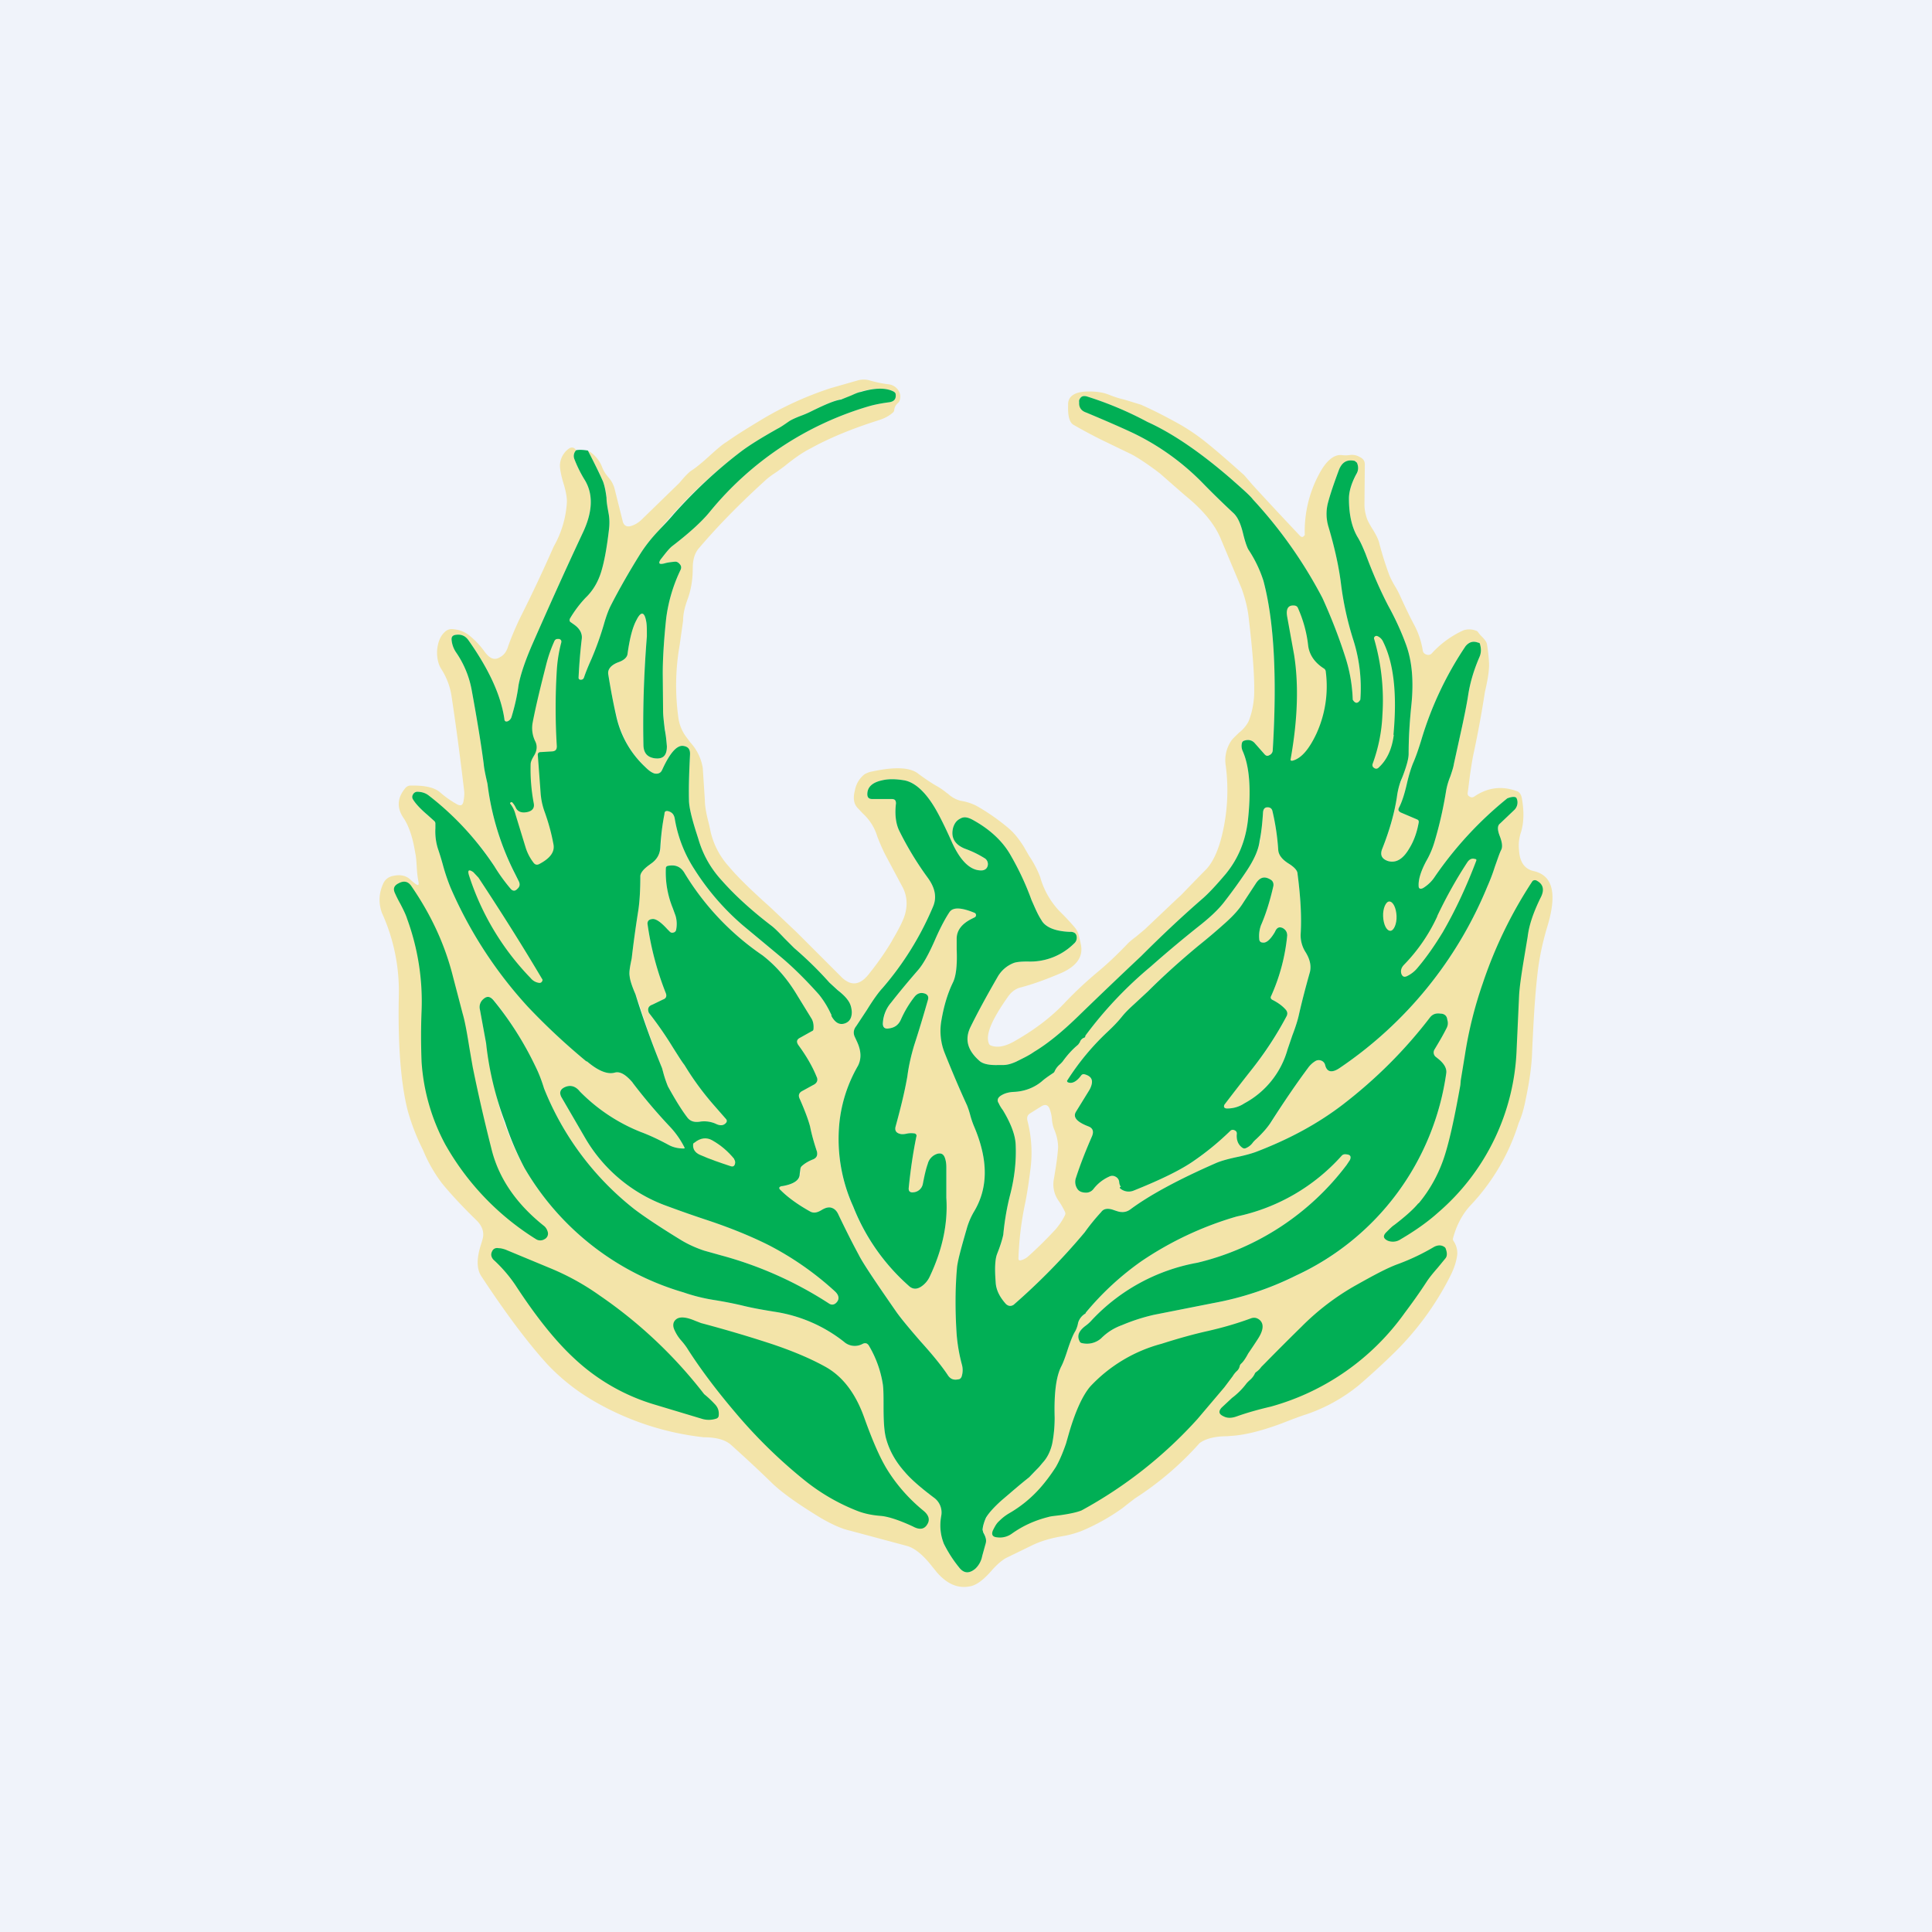 <!-- by TradingView --><svg width="56" height="56" viewBox="0 0 56 56" xmlns="http://www.w3.org/2000/svg"><path fill="#F0F3FA" d="M0 0h56v56H0z"/><path fill-rule="evenodd" d="M16.65 13.31a.24.24 0 0 1 .05-.26c-.06-.09-.14-.1-.22-.04a.62.62 0 0 0-.25.48c0 .1.03.28.1.51.08.26.11.45.1.58a2.93 2.93 0 0 1-.38 1.26 43.27 43.27 0 0 1-.99 2.1c-.14.3-.26.58-.35.85-.04.1-.1.2-.22.26-.16.1-.3.04-.45-.17a2.44 2.44 0 0 0-.46-.48.86.86 0 0 0-.42-.16c-.11-.02-.2.01-.27.08-.13.12-.2.3-.22.53-.01.21.03.4.12.54.16.25.26.52.3.8.13.86.25 1.77.36 2.7.02.13 0 .25-.02.36-.03.1-.08.11-.17.07a2.9 2.9 0 0 1-.5-.35c-.16-.14-.42-.2-.78-.2h-.07a.2.2 0 0 0-.15.06c-.25.29-.27.59-.05.9.13.2.24.5.31.9l.02.11c.02.09.03.22.04.4.01.18.03.32.05.42.02.1-.01.12-.1.05a1.17 1.17 0 0 1-.12-.1c-.13-.13-.3-.17-.52-.12a.38.38 0 0 0-.29.24c-.12.27-.13.55-.03.83a5.47 5.47 0 0 1 .49 2.4c-.03 1.44.06 2.56.26 3.34a6.27 6.27 0 0 0 .44 1.13 4.23 4.23 0 0 0 .56.98c.28.34.62.7 1 1.07.16.16.22.34.17.53a5.4 5.4 0 0 1-.06.2c-.12.39-.11.68.02.88.73 1.11 1.38 1.97 1.93 2.57a5.98 5.98 0 0 0 1.42 1.1 8.1 8.1 0 0 0 3.1 1c.38 0 .64.08.8.23.39.35.79.72 1.2 1.12.32.3.8.63 1.41 1 .3.17.57.3.84.36l1.64.44c.22.06.47.26.74.61l.13.16c.3.34.61.47.96.4.17-.03.37-.17.6-.43.18-.21.34-.34.46-.4l.72-.35c.24-.12.53-.21.88-.27.19-.03.37-.08.56-.15a5.99 5.99 0 0 0 1.2-.67l.19-.15.17-.13a9.03 9.03 0 0 0 1.87-1.6c.16-.12.42-.2.8-.2l.11-.01c.38-.02.87-.14 1.44-.35.26-.1.51-.2.76-.28a4.88 4.88 0 0 0 1.52-.85c.29-.25.6-.53.92-.84a8.44 8.44 0 0 0 1.7-2.28c.13-.25.2-.47.22-.67a.62.62 0 0 0-.11-.38.1.1 0 0 1-.01-.09c.1-.37.27-.7.53-.97a6.1 6.1 0 0 0 1.37-2.36c.1-.22.16-.46.21-.72.11-.52.17-.98.18-1.37.04-.86.08-1.58.15-2.19.05-.48.15-.94.28-1.38.3-.97.18-1.51-.38-1.64-.27-.06-.41-.26-.43-.61-.02-.18 0-.35.06-.53.08-.27.09-.6.02-.98-.02-.1-.07-.18-.15-.2-.44-.16-.85-.1-1.23.16a.11.11 0 0 1-.13 0c-.05-.02-.06-.06-.06-.1l.02-.14c.05-.43.1-.74.14-.95a30.23 30.23 0 0 0 .34-1.84c.09-.38.13-.66.12-.85a4.89 4.89 0 0 0-.06-.54c-.01-.06-.06-.13-.15-.22a.83.83 0 0 1-.11-.13.1.1 0 0 0-.06-.04.53.53 0 0 0-.36-.01 2.79 2.79 0 0 0-.92.67.14.14 0 0 1-.16.03.14.14 0 0 1-.1-.11 2.34 2.34 0 0 0-.24-.73c-.15-.28-.28-.56-.4-.82a2.72 2.72 0 0 0-.16-.31 2.44 2.44 0 0 1-.17-.33 9.39 9.39 0 0 1-.3-.96c-.03-.1-.09-.22-.19-.38s-.16-.28-.18-.37a1.16 1.16 0 0 1-.05-.36l.01-1.14c0-.1-.05-.17-.16-.22a.43.43 0 0 0-.28-.05.74.74 0 0 1-.23 0c-.23-.02-.46.17-.67.58a3.49 3.49 0 0 0-.4 1.74l-.05.05c-.03.01-.06 0-.08-.02a128.03 128.03 0 0 1-1.37-1.47l-.26-.3c-.37-.33-.73-.65-1.09-.94a5.9 5.9 0 0 0-.9-.6c-.33-.18-.66-.35-1-.5l-.49-.15c-.14-.03-.29-.08-.44-.14-.2-.08-.43-.1-.68-.09-.32.02-.49.14-.5.35v.06c-.01.3.04.48.15.55.33.19.6.33.8.43l.89.43c.17.09.4.24.7.46l.13.1.41.36.31.27c.53.43.87.85 1.04 1.27l.6 1.43c.1.28.18.58.21.9l.03.26c.1.9.14 1.55.12 1.97-.02.26-.07.5-.16.72a1 1 0 0 1-.28.33c-.1.1-.18.17-.22.23a1 1 0 0 0-.16.73 5.5 5.5 0 0 1-.11 2.01c-.11.45-.26.77-.45.98a68.87 68.87 0 0 0-.74.76l-.1.09-.95.9-.24.2c-.13.1-.22.17-.28.24-.27.28-.55.55-.84.79-.3.25-.64.56-.98.92-.37.39-.84.75-1.4 1.07-.3.18-.54.22-.73.14a.1.1 0 0 1-.05-.06c-.1-.26.1-.7.55-1.34.1-.15.24-.25.38-.28.38-.1.78-.25 1.2-.43.43-.2.61-.47.54-.81a4.2 4.2 0 0 0-.07-.3.53.53 0 0 0-.11-.2 7 7 0 0 0-.45-.48 2.35 2.35 0 0 1-.55-.98 3.04 3.04 0 0 0-.32-.61l-.15-.26c-.13-.21-.27-.39-.43-.53a6.15 6.15 0 0 0-.89-.63c-.15-.09-.33-.15-.52-.18a.85.85 0 0 1-.36-.2l-.03-.02a2.26 2.26 0 0 0-.27-.19c-.18-.1-.37-.23-.56-.37-.23-.19-.68-.21-1.33-.07a.64.64 0 0 0-.24.09.76.76 0 0 0-.27.46c-.06.22-.03.39.07.5l.16.17a1.47 1.47 0 0 1 .42.67c.1.26.19.45.26.58l.48.9c.12.24.14.5.06.78-.05.17-.17.41-.36.73l-.02.04a8 8 0 0 1-.64.92c-.2.27-.4.36-.61.27a.74.74 0 0 1-.23-.17l-1.27-1.27-.77-.73c-.56-.5-.96-.89-1.2-1.18a2.26 2.26 0 0 1-.53-1 6.34 6.34 0 0 0-.07-.31c-.07-.27-.1-.48-.1-.63l-.06-.92a1.43 1.43 0 0 0-.36-.74l-.12-.16a1.2 1.2 0 0 1-.23-.58 6.73 6.73 0 0 1 .04-2.08l.1-.71c0-.2.05-.4.13-.62.1-.27.15-.57.15-.91 0-.24.06-.43.17-.56.56-.66 1.21-1.32 1.96-2 .07-.06.16-.13.3-.22l.22-.16c.27-.22.52-.4.76-.52.56-.31 1.22-.58 1.98-.82.16-.05.3-.12.42-.23a.11.11 0 0 0 .03-.07.3.3 0 0 1 .11-.2.17.17 0 0 0 .05-.08c.03-.11.02-.2-.05-.3a.39.39 0 0 0-.27-.16 3.38 3.38 0 0 1-.54-.11.63.63 0 0 0-.37 0l-.77.22a9.82 9.82 0 0 0-2.05.94c-.33.2-.66.4-.97.62-.12.07-.28.21-.49.4-.22.2-.4.35-.53.43-.06.04-.14.12-.23.22l-.12.14-1.08 1.05c-.1.1-.2.16-.33.2-.12.03-.2-.02-.23-.14l-.24-.96a.81.81 0 0 0-.18-.32 1 1 0 0 1-.17-.27.93.93 0 0 0-.42-.5c.24.46.39.76.44.9.05.14.09.3.1.47 0 .13.03.28.06.45.03.16.03.32.01.48-.06.51-.13.9-.22 1.2-.09.3-.24.56-.46.77-.17.18-.32.38-.45.6-.02.05-.01.09.03.11l.07.05c.19.12.27.27.24.45-.04.33-.07.7-.09 1.1 0 .03.01.05.04.06.06.01.1-.01.12-.07.04-.12.11-.3.21-.52a8.96 8.96 0 0 0 .36-1c.07-.25.14-.43.2-.55.24-.47.52-.96.83-1.46.16-.26.35-.5.57-.73a14.3 14.3 0 0 1 2.35-2.26c.26-.2.62-.42 1.08-.68.1-.05.21-.12.34-.21.06-.05.18-.11.35-.17a2.81 2.81 0 0 0 .32-.14c.37-.18.64-.3.84-.34.07-.01.17-.05.3-.1.12-.06.2-.1.27-.12.44-.12.76-.11.97.01.02.02.04.04.04.06.02.14-.04.22-.19.24-.23.03-.42.07-.6.12a9.36 9.36 0 0 0-4.6 3.06c-.22.27-.58.6-1.06.97-.1.07-.2.2-.34.38l-.01.01c-.09.13-.06.17.1.13.1-.03.21-.04.31-.05.06 0 .11.03.14.08.04.05.04.1.02.15a4.6 4.6 0 0 0-.42 1.41c-.07.66-.1 1.2-.1 1.6l.01 1.09c0 .12.02.3.06.54.03.21.05.37.05.48 0 .26-.1.38-.35.35-.21-.03-.33-.16-.33-.4-.02-.96.01-2 .1-3.14 0-.19 0-.33-.02-.43-.05-.28-.15-.3-.28-.04-.12.22-.2.55-.26.98-.01.1-.1.19-.28.25-.2.08-.3.2-.28.34.07.44.15.86.25 1.25a2.85 2.85 0 0 0 .82 1.44c.1.1.18.16.27.19.1.02.18-.01.22-.1l.01-.02c.22-.48.42-.7.6-.68.15.02.21.1.2.26-.02.43-.04.86-.03 1.3 0 .2.07.49.19.88l.08.25c.13.45.35.85.68 1.21.38.43.86.87 1.45 1.32.09.07.21.19.37.36l.28.28c.36.31.7.64 1.02 1l.25.22c.13.11.22.2.27.27.08.1.12.21.13.36 0 .17-.06.28-.19.33-.16.06-.29-.01-.39-.21l-.03-.07a2.7 2.7 0 0 0-.34-.55c-.41-.46-.79-.84-1.14-1.12a92 92 0 0 1-1.07-.89 7.25 7.25 0 0 1-1.4-1.62 3.83 3.83 0 0 1-.57-1.46c-.02-.13-.08-.2-.19-.23-.07-.01-.1.01-.12.08-.05.3-.08.63-.1.97-.02.2-.11.36-.29.48l-.04.03c-.18.13-.26.23-.26.33 0 .4-.02.74-.06 1a32.33 32.33 0 0 0-.19 1.38c-.05.24-.08.4-.06.51.01.12.07.3.17.52l.11.3a25.84 25.84 0 0 0 .66 1.85l.03.11c.05.19.1.32.14.42.21.38.4.69.57.91.08.1.2.14.37.11.15-.02.3 0 .44.06.12.06.21.06.28 0 .06-.05.06-.1.01-.15l-.35-.4a8.24 8.24 0 0 1-.84-1.15c-.08-.1-.19-.28-.33-.5a10.62 10.62 0 0 0-.7-1.01c-.05-.11-.02-.2.1-.24l.31-.15c.09-.03.11-.1.08-.18a8.72 8.72 0 0 1-.53-2c0-.08.03-.14.13-.15.1-.02.25.08.44.29l.07.07a.1.1 0 0 0 .11.03.1.1 0 0 0 .08-.09.84.84 0 0 0-.02-.4 10.6 10.6 0 0 0-.08-.22 2.73 2.73 0 0 1-.2-1.15c0-.04.02-.06.05-.07.22-.06.39.02.5.22a7.74 7.74 0 0 0 2.25 2.37c.4.3.73.69 1.02 1.18l.4.65c.05.08.07.18.06.3 0 .03-.02.06-.05.07l-.34.19c-.1.05-.11.12-.05.21.22.3.4.6.53.92.05.1.01.19-.1.24l-.31.17c-.1.05-.13.13-.08.23.15.34.25.61.3.8.05.25.12.49.2.73.03.1 0 .17-.1.22-.13.05-.24.11-.34.2a.13.13 0 0 0-.04.08l-.01.15c0 .17-.17.29-.5.35h-.03c-.08.02-.1.06-.03.12.21.21.5.42.86.62.1.05.2.03.33-.05.1-.06.19-.08.25-.07.1.02.18.08.22.18.2.42.4.82.6 1.19.13.24.49.79 1.08 1.64.15.2.39.5.72.88.38.42.64.75.79.98.07.1.17.14.3.11.04 0 .07-.03.09-.07a.6.6 0 0 0 .01-.36 4.92 4.92 0 0 1-.15-.86 12.4 12.4 0 0 1 .02-1.95c.02-.2.1-.57.27-1.12.05-.18.12-.34.2-.48.43-.7.43-1.52.01-2.5a2.6 2.6 0 0 1-.1-.29 2.49 2.49 0 0 0-.1-.31c-.23-.5-.44-1-.63-1.5a1.73 1.73 0 0 1-.12-.92c.07-.43.18-.81.34-1.14.09-.18.13-.5.12-.96v-.33c0-.23.14-.41.41-.55l.1-.05a.07.07 0 0 0 .04-.07.07.07 0 0 0-.04-.06c-.39-.16-.63-.17-.73-.03-.1.16-.24.42-.4.77-.19.44-.36.75-.52.93-.26.3-.52.61-.77.93a.99.99 0 0 0-.23.6c0 .12.05.17.16.15.17-.02.28-.1.35-.25.12-.25.25-.48.4-.67.08-.1.18-.13.3-.09.08.03.11.09.09.17-.12.42-.25.86-.4 1.32-.09.3-.16.6-.2.91-.08.46-.2.94-.34 1.45-.03.11.01.18.11.21.05.02.12.02.21 0a.6.6 0 0 1 .2-.01c.07 0 .1.05.08.1-.1.49-.17.98-.22 1.48-.01.09.03.13.13.13a.3.3 0 0 0 .28-.25l.14-.57a.41.41 0 0 1 .29-.3c.1-.02.16.01.2.1.04.1.05.2.05.3v.88c.05.76-.12 1.52-.48 2.28a.7.7 0 0 1-.26.3c-.13.08-.25.07-.36-.04a6 6 0 0 1-1.57-2.2l-.03-.08a4.73 4.73 0 0 1-.4-2.43c.06-.58.24-1.14.54-1.66.1-.2.1-.43-.04-.72a4.7 4.7 0 0 1-.06-.13c-.04-.1-.03-.2.05-.3l.31-.47c.19-.29.34-.5.45-.63a8.87 8.87 0 0 0 1.46-2.35c.12-.27.07-.56-.15-.85a9.27 9.27 0 0 1-.82-1.35c-.1-.2-.14-.47-.1-.8 0-.1-.04-.13-.13-.13h-.56c-.1 0-.14-.05-.14-.14 0-.21.15-.34.42-.4.2-.05.43-.04.66 0 .3.06.6.33.88.8.13.22.3.56.5 1.01.25.54.53.8.84.8.1 0 .17-.05.19-.14a.2.2 0 0 0-.1-.22 2.95 2.95 0 0 0-.56-.27c-.3-.12-.42-.33-.34-.62.04-.12.1-.2.2-.25.1-.06.21-.05.34.02.5.27.89.62 1.13 1.05.23.4.43.82.6 1.29.09.2.18.4.28.57.12.21.39.33.81.35h.06c.11.01.16.07.16.17 0 .07-.02.13-.08.17a1.8 1.8 0 0 1-1.34.52c-.18 0-.31.01-.4.04a.92.92 0 0 0-.47.4c-.3.52-.57 1.01-.8 1.48-.16.35-.07.66.27.96.1.09.3.13.55.12h.14c.12 0 .25-.04.38-.1.2-.1.37-.18.52-.28.38-.24.83-.6 1.33-1.08a164.9 164.9 0 0 1 1.77-1.7c.55-.55 1.13-1.1 1.75-1.64.2-.17.44-.42.7-.74.36-.44.57-.95.64-1.54.1-.89.05-1.57-.15-2.02a.36.36 0 0 1-.02-.24c.01-.03.03-.05.06-.06.12-.04.22-.02.3.06l.3.34c.04.04.08.05.13.02a.16.16 0 0 0 .1-.13c.13-2.13.04-3.77-.27-4.93a3.66 3.66 0 0 0-.43-.91c-.06-.1-.12-.25-.16-.46-.07-.29-.16-.48-.28-.59-.31-.29-.62-.59-.92-.9a7.17 7.17 0 0 0-1.97-1.41 23.2 23.2 0 0 0-1.37-.6c-.14-.05-.21-.15-.21-.3a.2.2 0 0 1 0-.06c.04-.1.11-.14.22-.11a10.1 10.1 0 0 1 1.76.74c.73.33 1.53.88 2.4 1.63.35.3.57.5.66.62a13.24 13.24 0 0 1 2.01 2.85c.26.57.48 1.14.66 1.7a4.48 4.48 0 0 1 .22 1.25c.07.12.15.12.22 0a4.57 4.57 0 0 0-.2-1.72 9.1 9.1 0 0 1-.36-1.63c-.06-.49-.18-1.04-.35-1.65a1.3 1.3 0 0 1-.03-.7c.08-.3.19-.61.32-.96.09-.23.24-.31.46-.26.03.01.05.03.06.05.05.11.05.23-.01.34-.15.26-.22.5-.22.7 0 .43.07.8.24 1.1.1.16.18.33.24.5.2.54.42 1.05.66 1.51.22.4.39.78.52 1.14.17.47.22 1.05.15 1.73-.05.48-.08.95-.08 1.42 0 .14-.06.36-.18.67l-.04.12c-.06.14-.1.3-.12.46-.07.46-.2.96-.42 1.49-.08.19-.02.31.18.37.22.06.42-.06.6-.37.13-.21.22-.46.27-.74.01-.05 0-.08-.05-.1l-.47-.2c-.07-.04-.08-.08-.05-.14.08-.15.16-.39.23-.7.06-.26.12-.44.17-.57.1-.2.17-.44.25-.7a9.97 9.97 0 0 1 1.28-2.71c.1-.12.22-.16.37-.1.03 0 .05.02.05.05.04.14.03.26-.02.37-.15.35-.26.7-.32 1.07-.04.27-.12.67-.24 1.21l-.18.82c-.01.08-.05.2-.1.35-.07.17-.1.3-.12.4-.08.5-.19 1-.34 1.5a2.54 2.54 0 0 1-.24.56c-.16.3-.23.54-.22.72.01.08.05.1.13.06.13-.08.25-.19.34-.33a10.7 10.7 0 0 1 2.1-2.27c.16-.06.25-.05.27 0 .05.13.03.24-.06.33l-.42.4c-.08.06-.08.18-.01.36s.09.32.04.41c-.05.1-.1.26-.18.48l-.14.4-.08.18a11.7 11.7 0 0 1-4.27 5.25c-.23.16-.38.13-.43-.08a.18.18 0 0 0-.12-.13.19.19 0 0 0-.17.02.73.73 0 0 0-.21.2c-.32.43-.67.94-1.05 1.55-.11.16-.26.33-.44.5a.93.93 0 0 0-.1.1.47.47 0 0 1-.21.17.1.1 0 0 1-.07 0c-.14-.08-.2-.22-.19-.42 0-.05-.02-.08-.06-.1a.1.1 0 0 0-.13.02c-.33.32-.67.6-1.02.85-.39.27-.98.56-1.78.88a.38.38 0 0 1-.4-.07v-.04h.02c.01 0 .02 0 0-.01a.29.29 0 0 1-.04-.13.19.19 0 0 0-.1-.15.19.19 0 0 0-.18-.01c-.18.08-.34.2-.47.37a.27.27 0 0 1-.2.1c-.13 0-.23-.04-.28-.14a.36.36 0 0 1-.02-.3c.14-.4.29-.8.46-1.19.06-.14.03-.24-.1-.29-.34-.13-.46-.27-.36-.43l.37-.6a.62.62 0 0 0 .08-.18c.04-.15-.02-.25-.2-.3a.09.09 0 0 0-.1.03c-.14.19-.27.25-.39.2-.02-.02-.03-.04-.01-.06a7.27 7.27 0 0 1 1.15-1.39c.15-.14.3-.29.42-.44.12-.15.25-.27.36-.37l.41-.38c.44-.45.93-.88 1.47-1.32l.8-.68c.2-.2.38-.39.5-.57l.35-.55c.13-.2.28-.22.45-.1.05.04.07.1.06.17-.1.44-.22.82-.36 1.14a.92.92 0 0 0-.05.4c0 .06.04.1.1.1.1.02.22-.08.35-.3l.03-.06c.05-.08.11-.1.2-.06.09.04.13.12.13.22a5.56 5.56 0 0 1-.47 1.76c-.02.04 0 .08.04.1.16.08.3.18.4.3.04.06.04.1.02.16a8.9 8.9 0 0 1-1.05 1.6 77.11 77.11 0 0 0-.76.97c-.03.08 0 .12.08.12.18 0 .35-.05.5-.15a2.55 2.55 0 0 0 1.25-1.56l.14-.41c.1-.26.16-.46.19-.6.1-.44.21-.85.32-1.24.04-.18 0-.36-.12-.56a.9.9 0 0 1-.15-.53c.03-.49 0-1.07-.09-1.75 0-.1-.1-.2-.26-.3-.18-.12-.28-.25-.3-.4a6.8 6.8 0 0 0-.17-1.13c-.02-.07-.07-.1-.14-.1-.08 0-.12.05-.13.14-.02.32-.05.6-.09.84-.04.25-.17.54-.39.87-.22.33-.44.63-.65.9-.17.22-.4.43-.66.64a34.8 34.8 0 0 0-1.47 1.23 11.56 11.56 0 0 0-1.89 2v.02c-.01.02-.02.04-.04.04a.2.2 0 0 0-.12.13l-.05.07c-.17.15-.32.31-.45.49a.84.84 0 0 1-.1.1.55.55 0 0 0-.13.18.1.1 0 0 1-.04.05c-.12.08-.24.16-.34.25-.22.18-.49.29-.82.3-.17.01-.3.06-.39.13-.07.06-.08.13-.03.2.02.05.06.12.12.2.23.38.36.72.37 1 .02.46-.03.93-.15 1.41-.1.38-.17.78-.21 1.2-.01.1-.06.24-.13.43l-.05.13c-.06.16-.07.43-.04.8.02.24.12.45.3.65.07.06.14.07.22.02a18.76 18.76 0 0 0 2.06-2.1 6.06 6.06 0 0 1 .48-.59c.07-.1.2-.12.39-.05a.8.8 0 0 0 .18.05c.1.01.2-.02.28-.08.54-.4 1.36-.85 2.48-1.34.14-.06.35-.12.64-.18.23-.05.4-.1.51-.14.97-.37 1.8-.82 2.53-1.38.96-.74 1.8-1.58 2.53-2.52.06-.09.16-.13.3-.11.1 0 .18.07.2.17.02.1 0 .18-.04.27-.1.2-.22.4-.34.6-.04.07-.03.14.02.2l.1.08c.17.14.24.28.22.41a7.63 7.63 0 0 1-4.34 5.86 9 9 0 0 1-2.4.8l-1.73.34a5.54 5.54 0 0 0-.93.3c-.21.08-.42.2-.6.38a.62.62 0 0 1-.55.14.08.08 0 0 1-.06-.04c-.1-.16-.05-.3.14-.45.07-.05.14-.11.2-.18a5.54 5.54 0 0 1 3.06-1.66 7.65 7.65 0 0 0 4.32-2.83l.1-.15c.04-.1.01-.15-.1-.16-.06-.01-.11 0-.15.05a5.64 5.64 0 0 1-3.03 1.75 9.76 9.76 0 0 0-2.77 1.3 8.27 8.27 0 0 0-1.61 1.49c0 .01 0 .02-.02.03a.46.46 0 0 0-.2.26.84.84 0 0 1-.08.23c-.07.12-.14.3-.22.54-.07.22-.13.38-.18.48-.16.3-.22.8-.2 1.5 0 .24-.02.49-.07.75-.05.22-.14.41-.28.56l-.1.12a2.8 2.8 0 0 1-.29.3c-.28.22-.54.45-.8.67-.2.18-.36.35-.44.5-.06.11-.1.23-.1.35 0 .03 0 .06.02.08.07.12.09.22.06.32l-.1.36a.67.67 0 0 1-.2.37c-.18.15-.34.14-.48-.05-.22-.29-.36-.52-.43-.67-.1-.25-.13-.52-.08-.8a.53.53 0 0 0-.21-.54c-.4-.3-.67-.55-.84-.74-.26-.29-.44-.6-.54-.95-.06-.2-.08-.51-.08-.93 0-.3 0-.52-.02-.66a3.14 3.14 0 0 0-.39-1.1c-.04-.1-.12-.12-.21-.07a.47.47 0 0 1-.53-.07 4.27 4.27 0 0 0-2.02-.87c-.3-.05-.61-.1-.93-.18-.28-.06-.55-.12-.82-.16a5.16 5.16 0 0 1-.88-.22 7.9 7.9 0 0 1-4.61-3.61 8.63 8.63 0 0 1-.87-2.34l-.24-1.27-.18-.98a.3.3 0 0 1 .11-.3c.1-.1.2-.08.3.04.48.6.88 1.24 1.2 1.91.1.2.18.4.25.64a8.41 8.41 0 0 0 2.62 3.5c.29.22.75.52 1.36.9.2.12.42.22.66.3l.5.14a10.98 10.98 0 0 1 3.13 1.4c.07.04.14.03.2-.03.1-.1.08-.22-.04-.33a8.85 8.85 0 0 0-1.91-1.34c-.53-.26-1.12-.5-1.78-.72a33.79 33.79 0 0 1-1.17-.41A4.5 4.5 0 0 1 16.97 33l-.68-1.17c-.1-.16-.05-.27.11-.33s.3 0 .41.14a5.14 5.14 0 0 0 1.76 1.17c.27.1.54.23.8.37.14.08.3.11.45.11.02 0 .03-.01.02-.03a2.58 2.58 0 0 0-.42-.6 15.86 15.86 0 0 1-1.07-1.26s0-.02-.02-.03c-.2-.23-.36-.32-.51-.28-.21.06-.48-.05-.8-.32l-.02-.01c-.65-.53-1.21-1.06-1.7-1.59a12.4 12.4 0 0 1-2.24-3.44 5.7 5.7 0 0 1-.22-.65 7.73 7.73 0 0 0-.15-.49 1.68 1.68 0 0 1-.07-.58v-.13a.1.1 0 0 0-.03-.08l-.2-.18c-.2-.17-.34-.32-.42-.45a.13.13 0 0 1 0-.14.14.14 0 0 1 .12-.08c.12 0 .24.03.34.11.85.7 1.48 1.38 1.9 2.05.14.23.3.45.47.65.06.07.14.08.21 0 .06-.06.07-.14.02-.23a7.83 7.83 0 0 1-.9-2.82c-.06-.25-.1-.44-.11-.57-.08-.61-.2-1.33-.35-2.15a2.8 2.8 0 0 0-.45-1.08.76.76 0 0 1-.13-.36c-.01-.09.03-.14.13-.15.15-.02.27.03.36.16.6.85.94 1.6 1.04 2.28 0 .07.05.09.11.06a.2.2 0 0 0 .1-.13c.09-.3.16-.6.2-.91.06-.32.2-.73.42-1.23.37-.84.84-1.9 1.43-3.16.3-.62.32-1.13.08-1.54a3.69 3.69 0 0 1-.31-.62Zm14.02 19.96c0-.16-.03-.34-.12-.55a1.02 1.02 0 0 1-.06-.29 1.08 1.08 0 0 0-.07-.3c-.05-.11-.13-.13-.24-.06l-.32.2c-.08.05-.1.12-.08.21a3.72 3.72 0 0 1 .08 1.47c-.05.4-.1.7-.14.9a9.2 9.2 0 0 0-.2 1.63c0 .05.03.06.07.05a.5.5 0 0 0 .22-.12c.28-.25.54-.51.79-.78.1-.12.2-.26.27-.41a.1.1 0 0 0 0-.09 2.13 2.13 0 0 0-.19-.33.82.82 0 0 1-.13-.64c.05-.3.1-.6.12-.9Z" fill="#F3E4A9"/><path d="M16.7 13.05c.1-.02.21-.01.34.01.24.46.38.76.44.9.05.14.08.3.1.47 0 .13.03.28.06.45.03.16.03.32.01.48-.06.51-.13.9-.22 1.2-.09.3-.24.56-.46.77-.17.18-.32.38-.45.6-.02.05-.01.09.03.11l.07.05c.18.12.27.27.24.45-.04.34-.07.7-.09 1.1 0 .03.01.05.04.06.06.01.1-.01.12-.07.04-.12.11-.3.21-.52a8.99 8.99 0 0 0 .36-1c.07-.25.14-.43.2-.55.24-.47.52-.96.83-1.46.16-.26.35-.5.57-.73.14-.15.29-.3.43-.47.6-.67 1.24-1.27 1.92-1.79.26-.2.62-.42 1.08-.68.1-.05.2-.12.33-.21.07-.05.2-.11.36-.17a2.92 2.92 0 0 0 .32-.14c.37-.18.64-.3.84-.33l.3-.12c.11-.05.2-.09.27-.1.44-.13.76-.12.97 0 .02.02.04.04.04.06.02.14-.04.22-.19.24-.23.03-.43.07-.6.12a9.36 9.36 0 0 0-4.6 3.06c-.22.27-.58.6-1.06.97-.1.07-.2.2-.34.38l-.01.01c-.09.13-.06.17.1.13.1-.03.21-.04.31-.05.06 0 .1.03.14.08.04.05.04.1.02.15a4.6 4.6 0 0 0-.42 1.41c-.07.66-.1 1.2-.1 1.6l.01 1.09c0 .12.02.3.05.54.04.21.05.37.06.48 0 .26-.1.38-.35.35-.22-.03-.33-.16-.33-.4-.02-.96.01-2 .1-3.14 0-.19 0-.33-.02-.43-.05-.28-.15-.3-.28-.04-.12.22-.2.55-.26.98-.01.1-.1.19-.28.25-.2.08-.3.2-.28.34.07.44.15.86.24 1.25a2.85 2.85 0 0 0 .83 1.44c.1.1.18.16.27.19.1.02.18-.01.22-.1l.01-.02c.22-.48.42-.7.6-.68.15.02.21.1.2.26-.02.43-.04.86-.03 1.3 0 .2.07.49.19.88l.08.25c.13.45.35.85.68 1.21.38.43.86.87 1.45 1.32.09.07.21.19.37.36l.28.28c.36.31.7.64 1.02 1l.24.22c.14.11.23.2.28.27.08.1.12.21.13.36 0 .17-.06.28-.19.33-.16.06-.29-.01-.4-.21 0-.02 0-.04-.02-.07a2.7 2.7 0 0 0-.34-.55c-.41-.46-.8-.84-1.14-1.12l-1.07-.89a7.25 7.25 0 0 1-1.4-1.62 3.83 3.83 0 0 1-.57-1.46c-.02-.13-.08-.2-.2-.23-.06-.01-.1.01-.1.08-.06.3-.1.63-.12.97-.01.2-.1.36-.28.48l-.04.03c-.18.13-.26.24-.26.33 0 .4-.02.74-.06 1a32.33 32.33 0 0 0-.19 1.38c-.05.24-.08.4-.06.51.01.12.07.3.17.53a25.84 25.84 0 0 0 .77 2.14l.03.11c.05.19.1.32.14.42.21.38.4.69.57.91.08.1.2.14.37.11.15-.02.3 0 .44.06.12.06.21.06.28 0 .06-.05.06-.1.01-.15l-.35-.4a8.23 8.23 0 0 1-.84-1.15c-.08-.1-.19-.28-.33-.5a10.6 10.6 0 0 0-.7-1.01c-.05-.11-.02-.2.1-.24l.31-.15c.09-.03.11-.1.08-.18a8.73 8.73 0 0 1-.53-2c-.01-.08.03-.14.13-.15.1-.02.25.08.44.29l.07.07a.1.1 0 0 0 .11.03.1.1 0 0 0 .08-.09.84.84 0 0 0-.02-.4l-.08-.22a2.73 2.73 0 0 1-.2-1.15c0-.04.02-.06.05-.07.22-.05.39.02.5.22a7.74 7.74 0 0 0 2.25 2.37c.39.3.73.69 1.02 1.18l.4.65c.05.08.07.19.06.3 0 .04-.02.06-.05.07l-.34.19c-.1.05-.11.12-.05.21.22.3.4.6.53.92.05.1.01.19-.1.24l-.31.17c-.1.05-.13.13-.08.23.15.34.25.61.3.8.05.25.12.49.2.73.02.1 0 .17-.1.22-.13.05-.24.11-.34.2a.13.13 0 0 0-.04.08l-.02.15c0 .17-.16.29-.5.35h-.02c-.08.02-.1.06-.03.12.21.21.5.42.86.62.1.05.2.03.33-.05.1-.06.18-.08.25-.07.1.02.17.08.22.18.2.42.4.82.6 1.19.12.24.49.79 1.08 1.64.14.2.39.5.72.88.38.42.64.75.79.98.07.1.16.14.3.11.04 0 .07-.03.09-.07a.6.6 0 0 0 .01-.36 4.93 4.93 0 0 1-.15-.86c-.05-.74-.04-1.39.01-1.95.02-.2.12-.57.28-1.12.05-.18.12-.34.2-.48.43-.7.43-1.52.01-2.5a2.56 2.56 0 0 1-.1-.29 2.5 2.5 0 0 0-.1-.31c-.23-.5-.44-1-.64-1.5a1.73 1.73 0 0 1-.11-.92c.07-.43.18-.81.34-1.14.09-.18.13-.5.11-.96v-.33c.01-.23.15-.41.42-.55l.1-.05a.07.07 0 0 0 .04-.07.07.07 0 0 0-.04-.06c-.39-.16-.63-.17-.73-.02-.1.15-.24.4-.4.76-.19.44-.36.75-.52.93-.26.3-.52.61-.77.93a.99.99 0 0 0-.24.61c0 .11.06.16.17.14.17-.02.28-.1.35-.25.11-.25.25-.48.4-.67.08-.1.18-.13.3-.09.08.03.11.09.09.17-.12.42-.25.86-.4 1.32-.09.3-.16.6-.2.91-.08.46-.2.94-.34 1.45-.03.11.01.18.11.21.05.02.12.02.21 0a.6.6 0 0 1 .2-.01c.07 0 .1.05.08.1-.1.49-.17.98-.22 1.48-.01.09.03.14.13.13a.3.3 0 0 0 .28-.25c.04-.2.08-.4.14-.57a.41.41 0 0 1 .29-.3c.1-.02.16.01.2.1.04.1.05.2.05.3v.88c.05.76-.12 1.52-.48 2.28a.7.7 0 0 1-.26.3c-.13.08-.25.07-.36-.04a6 6 0 0 1-1.6-2.29 4.73 4.73 0 0 1-.4-2.42c.06-.58.24-1.14.54-1.66.1-.2.1-.43-.04-.72l-.06-.13c-.04-.1-.03-.2.05-.3l.31-.47c.18-.29.33-.5.45-.63a8.87 8.87 0 0 0 1.46-2.35c.12-.27.07-.55-.15-.85a9.27 9.27 0 0 1-.82-1.35c-.1-.2-.14-.47-.1-.8 0-.1-.04-.13-.13-.13h-.56c-.1 0-.14-.05-.14-.14 0-.21.15-.34.42-.4.2-.05.42-.04.66 0 .3.06.6.33.88.8.13.22.3.56.5 1.01.25.54.53.8.84.8.1 0 .17-.05.19-.14a.2.2 0 0 0-.1-.22 2.95 2.95 0 0 0-.56-.27c-.3-.12-.42-.33-.34-.62.04-.12.1-.2.2-.25.1-.06.2-.05.34.02.5.27.89.62 1.13 1.05.23.4.43.82.6 1.29.09.2.17.4.28.57.11.21.39.33.81.35h.06c.11.01.16.07.16.17 0 .07-.03.13-.08.17a1.8 1.8 0 0 1-1.34.52c-.18 0-.31.01-.4.04a.92.92 0 0 0-.47.4c-.3.52-.57 1.01-.8 1.48-.16.35-.07.66.27.96.1.09.29.13.55.12h.14c.12 0 .25-.04.38-.1.2-.1.37-.18.51-.28.4-.24.84-.6 1.33-1.08a168.9 168.9 0 0 1 1.78-1.7c.55-.55 1.13-1.1 1.75-1.64.2-.17.43-.42.7-.74.36-.44.57-.95.64-1.54.1-.89.05-1.57-.15-2.02a.36.36 0 0 1-.02-.24c.01-.03.03-.05.06-.06.12-.04.22-.02.3.06l.3.34c.04.04.08.05.13.02a.16.16 0 0 0 .1-.13c.13-2.13.04-3.77-.27-4.93a3.66 3.66 0 0 0-.44-.91c-.05-.1-.1-.25-.15-.46-.07-.29-.16-.48-.28-.59-.31-.29-.62-.59-.92-.9a7.17 7.17 0 0 0-1.97-1.41c-.36-.17-.82-.37-1.37-.6-.15-.05-.22-.15-.21-.3a.2.2 0 0 1 0-.06c.04-.1.1-.14.22-.11a10.12 10.12 0 0 1 1.76.74c.73.33 1.53.88 2.4 1.63.34.3.57.5.66.62a13.24 13.24 0 0 1 2.01 2.85c.26.57.48 1.14.66 1.7a4.48 4.48 0 0 1 .22 1.25c.07.12.15.12.22 0a4.58 4.58 0 0 0-.2-1.72 9.08 9.08 0 0 1-.36-1.63c-.06-.49-.18-1.04-.36-1.65a1.29 1.29 0 0 1-.02-.7c.08-.3.19-.61.32-.96.09-.23.24-.31.46-.26l.06.05c.05.11.05.23-.02.34-.14.26-.21.5-.21.7 0 .43.07.8.24 1.1.1.16.17.33.24.5.2.54.42 1.05.66 1.51.22.4.39.78.52 1.14.17.47.22 1.05.15 1.73-.05.48-.08.95-.08 1.42 0 .14-.06.36-.18.67l-.05.12c-.05.14-.09.3-.11.46-.07.46-.21.96-.42 1.49-.08.19-.02.31.17.37.23.06.43-.06.61-.37.13-.21.22-.46.27-.74.01-.05 0-.08-.05-.1l-.47-.2c-.07-.04-.08-.08-.05-.14.08-.15.16-.39.23-.7.06-.26.12-.44.17-.57.09-.2.17-.44.25-.7a9.96 9.96 0 0 1 1.28-2.71c.1-.12.22-.16.37-.1.03 0 .05.02.05.05.04.14.03.26-.02.37-.15.35-.26.7-.32 1.07-.04.27-.12.67-.24 1.21l-.18.82c-.01.08-.05.2-.1.35-.07.17-.1.3-.12.4-.08.5-.19 1-.34 1.5a2.54 2.54 0 0 1-.24.56c-.16.3-.23.54-.22.72 0 .08.05.1.13.06.13-.08.25-.19.34-.33a10.7 10.7 0 0 1 2.1-2.27c.16-.06.25-.05.27 0a.3.3 0 0 1-.06.33l-.42.4c-.08.06-.08.18-.01.36s.09.32.04.41c-.05.1-.1.26-.18.48a5.5 5.5 0 0 1-.22.58 11.72 11.72 0 0 1-4.27 5.25c-.23.16-.38.13-.43-.08a.18.18 0 0 0-.12-.13.19.19 0 0 0-.17.02.73.73 0 0 0-.21.2c-.32.43-.67.94-1.06 1.55-.1.16-.25.33-.43.5a.95.95 0 0 0-.1.1.47.47 0 0 1-.21.17.1.1 0 0 1-.08 0c-.13-.08-.2-.22-.18-.42 0-.05-.02-.08-.07-.1a.1.1 0 0 0-.12.02c-.33.32-.67.6-1.03.85-.38.27-.97.56-1.77.88a.38.38 0 0 1-.4-.07v-.03l.02-.01c.01 0 .02 0 0-.01a.29.29 0 0 1-.04-.13.19.19 0 0 0-.1-.15.19.19 0 0 0-.18-.01c-.18.08-.34.2-.47.37a.27.27 0 0 1-.2.1c-.14 0-.23-.04-.28-.14a.36.36 0 0 1-.02-.3c.13-.4.29-.8.46-1.19.06-.14.03-.24-.1-.29-.34-.13-.46-.27-.36-.43l.37-.6a.61.61 0 0 0 .08-.18c.04-.15-.02-.25-.2-.3a.09.09 0 0 0-.1.03c-.14.19-.27.25-.39.2-.02-.02-.03-.04-.01-.06a7.27 7.27 0 0 1 1.15-1.39c.15-.14.3-.29.42-.44.12-.15.25-.27.36-.37l.41-.38c.44-.44.93-.88 1.46-1.32a19 19 0 0 0 .8-.68c.22-.2.39-.39.5-.57l.36-.55c.13-.2.27-.22.45-.1.05.04.07.1.06.17-.1.44-.22.82-.36 1.14a.91.91 0 0 0-.05.4c0 .06.04.1.1.1.1.02.22-.08.35-.3a2 2 0 0 1 .03-.06c.05-.08.11-.1.2-.06.09.05.13.12.13.22a5.56 5.56 0 0 1-.47 1.76c-.02.04 0 .08.04.1.16.08.3.18.4.3.04.06.04.1.02.16-.3.57-.65 1.1-1.05 1.6a78.03 78.03 0 0 0-.76.98c-.03.07 0 .11.08.11.18 0 .35-.05.5-.15a2.55 2.55 0 0 0 1.25-1.56l.14-.41c.1-.26.16-.46.19-.6.1-.44.21-.85.32-1.24.04-.18 0-.36-.12-.56a.9.9 0 0 1-.15-.53c.03-.49 0-1.07-.09-1.75 0-.1-.1-.2-.26-.3-.19-.12-.29-.25-.3-.4a6.8 6.8 0 0 0-.17-1.13c-.02-.07-.07-.1-.14-.1-.08 0-.12.05-.13.14-.02.32-.05.6-.1.84-.03.25-.16.54-.38.87-.22.33-.44.63-.65.9-.17.22-.4.43-.66.64a34.71 34.71 0 0 0-1.47 1.23 11.57 11.57 0 0 0-1.89 2v.02c-.01.02-.02.04-.04.04a.2.2 0 0 0-.12.13l-.05.07c-.18.15-.32.31-.45.49a.83.83 0 0 1-.1.1.55.55 0 0 0-.13.18.1.1 0 0 1-.04.05c-.12.08-.24.16-.34.25-.22.18-.5.29-.82.3-.17.01-.3.06-.39.13-.07.06-.08.13-.03.2.02.05.06.12.12.2.23.38.36.72.37 1 .02.46-.03.93-.15 1.41-.1.38-.17.78-.21 1.2-.02.1-.06.24-.13.43l-.05.13c-.06.16-.07.43-.04.81.01.23.12.44.3.64.07.06.14.07.22.02a18.82 18.82 0 0 0 2.06-2.1 6.06 6.06 0 0 1 .48-.59c.07-.1.2-.12.38-.05.09.03.15.05.2.05.1.01.19-.02.27-.08.54-.4 1.36-.85 2.48-1.34.14-.06.35-.12.64-.18.23-.05.4-.1.51-.14.97-.37 1.8-.82 2.53-1.38.96-.74 1.8-1.58 2.52-2.52.07-.09.17-.13.3-.11.12 0 .19.07.2.17.03.1.02.18-.03.27-.1.2-.22.4-.34.6-.04.07-.03.14.02.2l.1.08c.17.14.24.28.22.41a7.63 7.63 0 0 1-4.35 5.86 8.98 8.98 0 0 1-2.4.8l-1.72.34a5.52 5.52 0 0 0-.93.3c-.22.08-.42.2-.6.38a.62.62 0 0 1-.56.14.08.08 0 0 1-.06-.04c-.09-.16-.04-.3.15-.45.07-.05.14-.11.2-.18a5.54 5.54 0 0 1 3.06-1.66 7.65 7.65 0 0 0 4.32-2.83l.1-.15c.04-.1.01-.15-.1-.16-.06-.01-.11 0-.15.05a5.64 5.64 0 0 1-3.03 1.75 9.76 9.76 0 0 0-2.77 1.3 8.27 8.27 0 0 0-1.61 1.49c0 .01 0 .02-.02.03a.46.46 0 0 0-.2.26.84.84 0 0 1-.08.24c-.07.11-.14.29-.22.53-.07.22-.13.38-.18.48-.16.3-.22.8-.2 1.5 0 .24-.02.49-.07.75-.05.22-.14.41-.28.56l-.1.12-.29.3c-.28.22-.54.45-.8.67-.2.18-.36.35-.45.5-.05.11-.09.23-.1.35l.02.08c.07.12.1.22.07.32l-.1.36a.67.67 0 0 1-.2.37c-.18.15-.34.14-.48-.05a3.7 3.7 0 0 1-.43-.67c-.1-.25-.13-.52-.08-.8a.53.53 0 0 0-.21-.54c-.4-.3-.68-.55-.84-.74-.26-.29-.44-.6-.54-.95-.06-.2-.08-.51-.08-.93 0-.3 0-.52-.02-.66a3.14 3.14 0 0 0-.39-1.1c-.05-.1-.12-.12-.21-.07a.47.47 0 0 1-.53-.07 4.27 4.27 0 0 0-2.02-.87c-.3-.05-.61-.1-.93-.18a11.7 11.7 0 0 0-.82-.16 5.15 5.15 0 0 1-.88-.22 7.89 7.89 0 0 1-4.61-3.61 8.6 8.6 0 0 1-.56-1.32 9.26 9.26 0 0 1-.55-2.29l-.18-.98a.3.3 0 0 1 .1-.3c.11-.1.2-.08.3.04.49.6.89 1.24 1.21 1.91.1.2.18.41.25.64a8.42 8.42 0 0 0 2.62 3.5c.29.22.74.52 1.36.9.2.12.42.22.66.3l.5.14a10.98 10.98 0 0 1 3.13 1.4c.07.04.14.03.2-.03.1-.1.08-.22-.04-.33a8.85 8.85 0 0 0-1.92-1.34c-.52-.26-1.11-.5-1.77-.72a33.74 33.74 0 0 1-1.17-.41A4.5 4.5 0 0 1 16.97 33l-.68-1.17c-.1-.16-.05-.27.11-.33s.3 0 .41.14a5.14 5.14 0 0 0 1.76 1.17c.27.1.54.23.8.37.14.08.3.11.45.11.02 0 .03-.01.02-.03a2.57 2.57 0 0 0-.42-.6 15.85 15.85 0 0 1-1.07-1.26l-.02-.03c-.2-.23-.36-.32-.51-.28-.21.06-.48-.05-.8-.32l-.03-.01c-.64-.53-1.2-1.06-1.7-1.59a12.4 12.4 0 0 1-2.23-3.44 5.72 5.72 0 0 1-.22-.65 7.74 7.74 0 0 0-.15-.49 1.68 1.68 0 0 1-.07-.58v-.13a.1.1 0 0 0-.03-.08l-.2-.18c-.2-.17-.34-.32-.42-.45a.13.13 0 0 1 0-.14.14.14 0 0 1 .12-.08c.12 0 .24.03.34.11a8.6 8.6 0 0 1 1.9 2.05c.14.23.3.45.47.65.06.07.13.08.2 0 .07-.06.08-.14.03-.23l-.1-.2a7.83 7.83 0 0 1-.8-2.61c-.06-.26-.1-.45-.11-.58-.08-.61-.2-1.33-.35-2.15a2.81 2.81 0 0 0-.45-1.08.76.76 0 0 1-.13-.36c-.01-.09.03-.14.13-.15.15-.02.27.03.36.16.6.85.94 1.6 1.04 2.28 0 .07.05.09.11.06a.2.2 0 0 0 .1-.13c.09-.3.16-.6.2-.91.06-.32.2-.73.42-1.23.37-.84.84-1.9 1.43-3.16.3-.62.32-1.13.08-1.54a3.7 3.7 0 0 1-.31-.62.24.24 0 0 1 .05-.26Z" fill="#01AF55"/><path d="M37.62 17.62c.16.36.26.73.3 1.11.04.26.19.48.46.65.03.02.05.06.05.1a3.3 3.3 0 0 1-.27 1.78c-.22.47-.45.73-.7.79-.04 0-.06 0-.05-.05.2-1.12.24-2.13.1-3.02l-.2-1.1c-.04-.22.02-.34.19-.33.05 0 .1.02.12.07ZM40.4 21.3c-.05.4-.19.72-.44.95-.04.04-.09.04-.13.01-.05-.03-.06-.08-.04-.13.16-.44.26-.91.28-1.41a6.35 6.35 0 0 0-.24-2.2c-.01-.03 0-.05.02-.07a.07.07 0 0 1 .08-.01c.07.03.13.09.16.16.31.62.41 1.52.3 2.7ZM15.67 21.8c-.06 0-.09.04-.08.1l.08 1.08a2 2 0 0 0 .12.56c.1.28.19.59.25.92.05.22-.08.41-.4.58-.07.04-.13.03-.18-.04a1.41 1.41 0 0 1-.22-.42l-.3-.98a.82.82 0 0 0-.14-.29c-.02-.02-.02-.04 0-.05l.02-.01h.02c.05.05.08.1.11.16.05.11.16.16.32.13s.23-.12.2-.26c-.07-.37-.1-.75-.09-1.12 0-.08.04-.16.1-.26.08-.13.1-.27.04-.4a.87.87 0 0 1-.08-.56c.1-.52.24-1.08.39-1.67.06-.24.14-.47.24-.69a.1.1 0 0 1 .1-.06h.04c.05.02.07.05.06.1a4.1 4.1 0 0 0-.13.8 17.8 17.8 0 0 0 0 2.21c0 .1-.04.14-.13.15l-.34.02ZM41.66 26.55c.27-.57.57-1.1.88-1.57.06-.08.13-.11.22-.08.03 0 .04.02.03.05-.28.74-.6 1.43-.97 2.07-.22.36-.45.7-.72 1.02a.9.9 0 0 1-.33.26c-.08.03-.12 0-.15-.07-.03-.1 0-.19.08-.27a5 5 0 0 0 .96-1.4ZM15.38 28.35a7.63 7.63 0 0 1-1.79-2.99c-.04-.14 0-.17.13-.08l.15.16c.58.88 1.2 1.85 1.84 2.93.02.02.02.05 0 .08a.08.08 0 0 1-.08.04.38.38 0 0 1-.25-.14Z" fill="#F3E4A9"/><path d="M41.12 34.88c.31-.37.55-.8.71-1.25.16-.45.32-1.17.5-2.18l.01-.13.12-.73a11.8 11.8 0 0 1 .52-2.09 12.7 12.7 0 0 1 1.44-2.96.1.1 0 0 1 .11-.02c.2.1.25.27.12.51-.2.41-.33.78-.37 1.12l-.11.66c-.08.48-.13.84-.14 1.08l-.07 1.53a6.55 6.55 0 0 1-2.28 4.73c-.3.27-.67.53-1.08.77a.4.4 0 0 1-.38.04c-.12-.06-.14-.13-.05-.23l.04-.04c.08-.08.15-.15.2-.18.34-.26.57-.47.7-.63ZM12.9 33.16a5.86 5.86 0 0 1-.68-2.38c-.02-.5-.02-1 0-1.48a6.98 6.98 0 0 0-.42-2.67c-.03-.1-.1-.25-.2-.44a3.46 3.46 0 0 1-.16-.32c-.05-.12-.01-.2.1-.26l.02-.01c.15-.08.27-.05.36.08.58.84.98 1.71 1.21 2.63l.28 1.07c.06.2.12.52.19.96l.1.58c.16.79.34 1.57.54 2.36.2.84.7 1.59 1.51 2.24.07.05.11.12.13.2a.18.18 0 0 1-.1.2.23.23 0 0 1-.24 0 7.68 7.68 0 0 1-2.64-2.76Z" fill="#01AF55"/><path d="M40.09 26.56c.01.24.1.42.21.42.1 0 .19-.2.18-.43-.01-.23-.1-.42-.21-.42-.1 0-.19.2-.18.43ZM21.28 33.6c.02.03.03.06.03.1-.01.1-.06.13-.14.1-.3-.1-.6-.2-.89-.33-.13-.06-.2-.16-.19-.29 0-.03.01-.05.04-.06.17-.14.35-.16.51-.07.25.14.46.32.64.54Z" fill="#F3E4A9"/><path d="M37.73 38.45a7.2 7.2 0 0 1 1.56-1.19c.5-.28.9-.5 1.23-.62.38-.14.73-.31 1.05-.5.1-.05.2-.06.29 0a.1.1 0 0 1 .05.07l.01.03c.03.1.02.18-.02.23l-.23.28c-.15.17-.25.3-.31.39-.24.37-.46.67-.64.91a7.08 7.08 0 0 1-3.88 2.72c-.34.08-.67.17-.98.28-.16.06-.29.06-.4 0-.13-.06-.15-.14-.05-.25l.3-.28c.16-.12.3-.26.42-.42a.94.94 0 0 1 .1-.1.56.56 0 0 0 .14-.18.1.1 0 0 1 .04-.05.6.6 0 0 0 .15-.15l.1-.1a76.75 76.75 0 0 1 1.07-1.07ZM20.41 40.41a3.06 3.06 0 0 1 .3.28c.1.1.14.21.12.36a.1.1 0 0 1-.07.07.68.68 0 0 1-.43 0l-1.33-.4a5.82 5.82 0 0 1-2.36-1.35c-.54-.5-1.1-1.2-1.7-2.12a4.12 4.12 0 0 0-.64-.74c-.06-.07-.08-.15-.04-.23.03-.08.1-.12.2-.1.06 0 .13.02.19.04l1.3.54a7.17 7.17 0 0 1 1.43.79 13.37 13.37 0 0 1 3.03 2.86ZM21.32 40.95c-.51-.6-.97-1.2-1.37-1.82-.06-.1-.13-.19-.2-.27-.09-.1-.15-.2-.2-.31-.06-.13-.04-.24.05-.31.1-.08.28-.07.54.04l.18.07c.75.2 1.42.4 2.03.6.6.2 1.13.42 1.58.67.5.28.87.77 1.12 1.47.24.67.46 1.18.68 1.53.27.43.62.83 1.05 1.18.14.12.18.25.1.38-.08.14-.21.17-.39.08l-.04-.02c-.39-.18-.7-.28-.91-.3-.27-.02-.5-.07-.7-.15a5.81 5.81 0 0 1-1.54-.9 14.6 14.6 0 0 1-1.98-1.94ZM30.14 43.14c.16-.18.31-.38.46-.61.1-.17.2-.4.3-.69l.1-.35c.18-.6.38-1.04.6-1.3a4.36 4.36 0 0 1 2.07-1.24c.53-.17.98-.29 1.34-.37.44-.1.85-.22 1.23-.36.1-.04.18-.03.26.03.14.11.13.3-.04.56a16.65 16.65 0 0 1-.28.42c-.08.15-.15.25-.21.3a.14.14 0 0 0-.04.08.27.27 0 0 1-.09.14.71.71 0 0 0-.11.14l-.24.32-.78.92a12.72 12.72 0 0 1-3.36 2.65c-.12.05-.34.1-.63.14-.16.02-.27.03-.33.05-.4.1-.75.26-1.07.49a.59.59 0 0 1-.42.1c-.13-.01-.17-.08-.12-.2.05-.1.1-.2.18-.27.09-.09.18-.16.28-.22.35-.2.65-.45.9-.73Z" fill="#01AF55"/></svg>